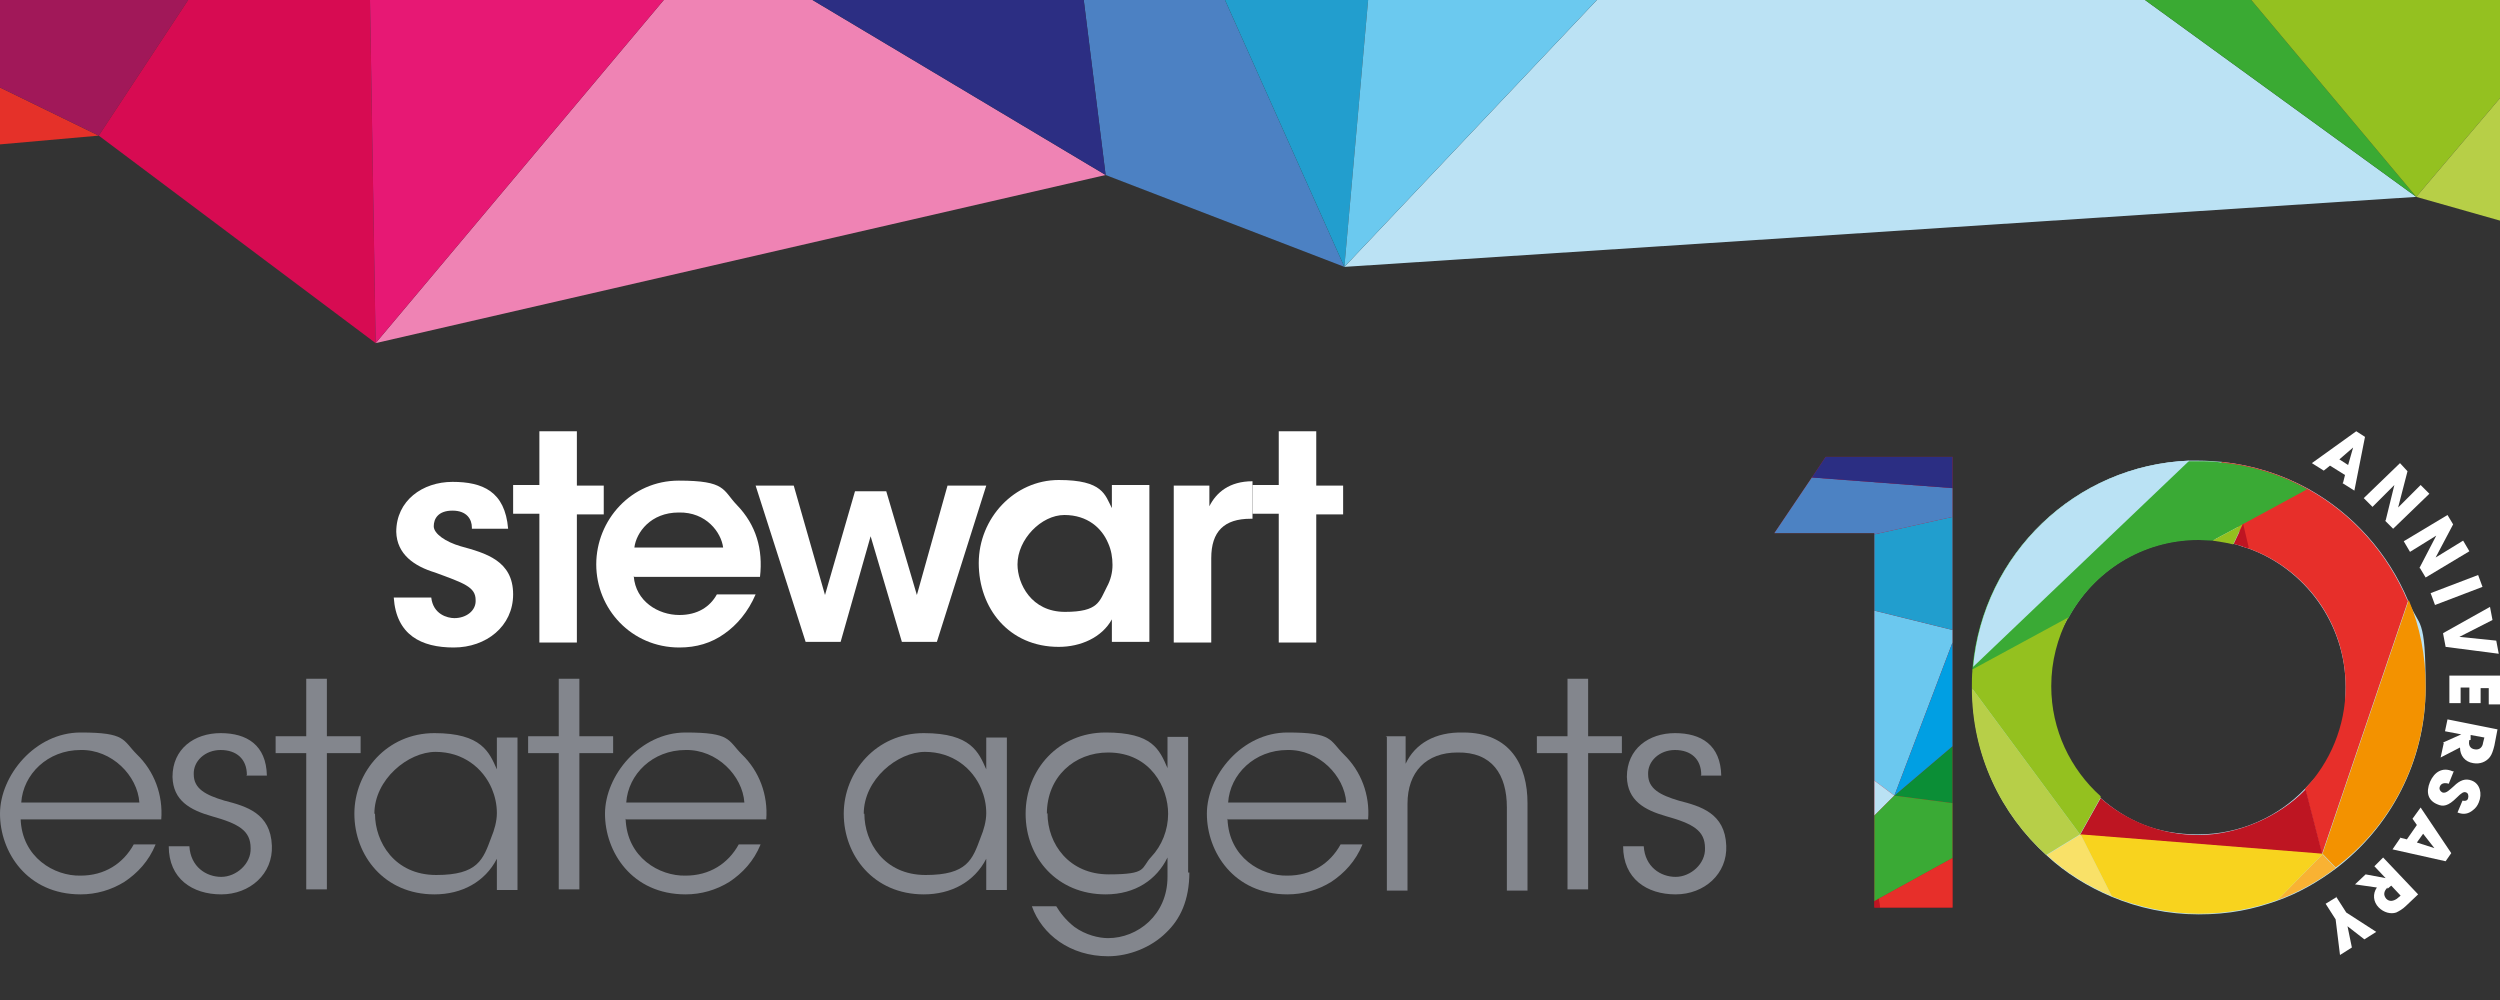<?xml version="1.0" encoding="UTF-8"?>
<svg id="Layer_1" xmlns="http://www.w3.org/2000/svg" width="400" height="160" version="1.1" viewBox="0 0 400 160">
  <rect x="0" y="0" width="400" height="160" fill="#333333" stroke="none"/>
  <!-- Generator: Adobe Illustrator 29.1.0, SVG Export Plug-In . SVG Version: 2.1.0 Build 142)  -->
  <defs>
    <style>
      .st0 {
        fill: #2c2e83;
      }

      .st1 {
        fill: #2b2e83;
      }

      .st2 {
        fill: #6bc9ef;
      }

      .st3 {
        fill: #bae2f4;
      }

      .st4 {
        fill: #0b8e36;
      }

      .st5 {
        fill: #4c82c3;
      }

      .st6 {
        fill: #ef83b4;
      }

      .st7 {
        fill: #e71874;
      }

      .st8 {
        fill: #b7cf47;
      }

      .st9 {
        fill: #d70b52;
      }

      .st10 {
        fill: #6bc8ef;
      }

      .st11 {
        fill: #a11859;
      }

      .st12 {
        fill: #f39200;
      }

      .st13 {
        fill: #83868d;
      }

      .st14 {
        fill: #e53129;
      }

      .st15 {
        fill: #be1522;
      }

      .st16 {
        fill: #4c81c3;
      }

      .st17 {
        fill: #229ece;
      }

      .st18 {
        fill: #b7cf48;
      }

      .st19 {
        fill: #fff;
      }

      .st20 {
        fill: #3aaa33;
      }

      .st21 {
        fill: #94c11f;
      }

      .st22 {
        fill: #f9e168;
      }

      .st23 {
        fill: #219ece;
      }

      .st24 {
        fill: #94c120;
      }

      .st25 {
        fill: #bbe2f4;
      }

      .st26 {
        fill: #009fe3;
      }

      .st27 {
        fill: #3aaa35;
      }

      .st28 {
        fill: #f8d31e;
      }

      .st29 {
        fill: #e72f2a;
      }

      .st30 {
        fill: #f9b233;
      }
    </style>
  </defs>
  <g>
    <path class="st19" d="M75.5,84.4c0-1.3-.8-2.7-3.1-2.7s-3,1.3-3,2.5,1.9,2.5,4.3,3.2c4,1.1,8.4,2.3,8.4,7.7,0,5.1-4.3,8.5-9.5,8.5s-9.2-2-9.6-8h6c.3,2.7,2.6,3.3,3.7,3.3,1.9,0,3.5-1.2,3.4-2.9,0-2.1-1.9-2.7-6.5-4.4-3.3-1-6.1-2.9-6.2-6.5,0-5,4.2-8,9-8s8.4,1.5,8.9,7.5h-5.8s0-.2,0-.2Z"/>
    <path class="st19" d="M86.3,82.2h-4.2v-4.6h4.2v-8.6h6v8.7h4.3v4.6h-4.3v20.5h-6s0-20.5,0-20.5Z"/>
    <path class="st19" d="M101.4,92.2c.3,4,3.9,6.2,7.3,6.2,2.9,0,4.9-1.3,6-3.3h6.2c-1.2,2.8-3,4.9-5,6.3-2.1,1.5-4.5,2.2-7.2,2.2-7.7,0-13.3-6.2-13.3-13.3s5.6-13.4,13.2-13.4,7,1.5,9.3,3.9c3.1,3.2,4.2,7.1,3.7,11.5h-20.1ZM115.7,87.6c-.3-2.4-2.7-5.7-7.1-5.6-4.5,0-6.8,3.2-7.1,5.6h14.2Z"/>
    <path class="st19" d="M120.8,77.7h6.2l5,17.5,4.8-16.6h5l4.9,16.6,4.9-17.5h6.2l-7.9,25h-5.6l-5-16.9-4.8,16.9h-5.6l-8-25h0Z"/>
    <path class="st19" d="M183.9,102.7h-6v-3.6c-1.6,2.9-5,4.4-8.5,4.4-8,0-12.8-6.2-12.8-13.4s5.7-13.3,12.8-13.3,7.4,2.4,8.5,4.5v-3.7h6v25.1ZM162.8,90.3c0,3.1,2.2,7.6,7.6,7.6s5.5-1.7,6.7-4c.6-1.1.9-2.3.9-3.5s-.2-2.4-.7-3.5c-1-2.4-3.3-4.5-7-4.5s-7.5,3.9-7.5,7.9h0Z"/>
    <path class="st19" d="M187.9,77.7h5.6v3.3c1.1-2.2,3.2-4,6.9-4v6h-.3c-4.2,0-6.3,2-6.3,6.3v13.5h-6v-25.1h0Z"/>
    <path class="st19" d="M204.6,82.2h-4.2v-4.6h4.2v-8.6h6v8.7h4.3v4.6h-4.3v20.5h-6s0-20.5,0-20.5Z"/>
    <path class="st13" d="M3.3,131c.2,6.2,5.4,9.2,9.6,9.1,3.8,0,6.8-1.9,8.5-5h3.5c-1.1,2.7-2.9,4.6-5,6-2.1,1.3-4.5,2-7,2-8.6,0-12.9-6.8-12.9-12.9s5.6-13,12.9-13,6.7,1.2,9,3.5c2.8,2.7,4.2,6.5,3.9,10.4H3.3ZM22.3,128.4c-.3-4.3-4.4-8.5-9.4-8.4-5.3,0-9.2,3.9-9.5,8.4h18.9Z"/>
    <path class="st13" d="M39.5,124c0-2.6-1.7-4-4.2-4s-4.4,1.8-4.3,3.9c0,2.3,1.9,3.3,4.9,4.2,3.5.9,7.4,2,7.6,7.2.2,4.5-3.5,7.8-8.1,7.8s-8.4-2.5-8.4-7.7h3.3c.2,3.3,2.7,4.9,5.1,4.9s4.8-2.1,4.7-4.6c0-2.8-1.9-3.9-6.2-5.1-3.5-1-6.2-2.5-6.3-6.3,0-4.5,3.5-7,7.7-7s7.3,1.9,7.4,6.8c0,0-3.3,0-3.3,0Z"/>
    <path class="st13" d="M49,120.5h-4.9v-2.7h4.9v-9.2h3.3v9.2h5.4v2.7h-5.4v21.8h-3.3v-21.8Z"/>
    <path class="st13" d="M82.8,142.4h-3.3v-5c-1.9,3.7-5.6,5.7-10,5.7-8,0-12.8-6.2-12.8-12.9s5.2-12.9,12.8-12.9,8.8,3.1,10,5.8v-5.1h3.3v24.5h0ZM60,130.2c0,4.5,3.1,9.8,9.8,9.8s7.5-2.5,8.8-6c.5-1.2.9-2.6.9-3.9,0-1.4-.3-2.7-.8-3.9-1.4-3.3-4.6-5.9-9-5.9s-9.8,4.4-9.8,9.9h0Z"/>
    <path class="st13" d="M89.4,120.5h-4.9v-2.7h4.9v-9.2h3.3v9.2h5.4v2.7h-5.4v21.8h-3.3v-21.8Z"/>
    <path class="st13" d="M100.1,131c.2,6.2,5.4,9.2,9.6,9.1,3.8,0,6.8-1.9,8.5-5h3.5c-1.1,2.7-2.9,4.6-5,6-2.1,1.3-4.5,2-7,2-8.6,0-12.9-6.8-12.9-12.9s5.6-13,12.9-13,6.7,1.2,9,3.5c2.8,2.7,4.2,6.5,3.9,10.4h-22.4ZM119.1,128.4c-.3-4.3-4.4-8.5-9.4-8.4-5.3,0-9.2,3.9-9.5,8.4h18.9Z"/>
    <path class="st13" d="M161.1,142.4h-3.3v-5c-1.9,3.7-5.6,5.7-10,5.7-8,0-12.8-6.2-12.8-12.9s5.2-12.9,12.8-12.9,8.8,3.1,10,5.8v-5.1h3.3v24.5h0ZM138.3,130.2c0,4.5,3.1,9.8,9.8,9.8s7.5-2.5,8.8-6c.5-1.2.9-2.6.9-3.9,0-1.4-.3-2.7-.8-3.9-1.4-3.3-4.6-5.9-9-5.9s-9.8,4.4-9.8,9.9h0Z"/>
    <path class="st13" d="M190.3,139.5c0,4.6-1.5,7.6-3.7,9.7-2.4,2.4-6,3.8-9.3,3.8-6.1,0-10.6-3.5-12.2-8h3.9c.6,1,1.5,2.2,2.9,3.3,1.8,1.3,3.9,1.8,5.4,1.8,4.7,0,9.5-3.7,9.5-9.8v-3.1c-1.7,3.5-5.1,5.9-9.9,5.9-7.7,0-12.8-5.8-12.8-12.9s5.3-13,12.8-13,8.6,2.7,9.9,5.7v-5h3.3v21.7h.2,0ZM167.6,130.1c0,5,3.5,9.8,9.8,9.8s5.1-1,6.8-2.8c1.7-1.8,2.7-4.3,2.7-6.9,0-2.1-.7-4.5-2.2-6.4s-3.9-3.4-7.4-3.4c-5.4,0-9.8,3.9-9.8,9.8h0Z"/>
    <path class="st13" d="M196.4,131c.2,6.2,5.4,9.2,9.6,9.1,3.8,0,6.8-1.9,8.5-5h3.5c-1.1,2.7-2.9,4.6-5,6-2.1,1.3-4.5,2-7,2-8.6,0-12.9-6.8-12.9-12.9s5.6-13,12.9-13,6.7,1.2,9,3.5c2.8,2.7,4.2,6.5,3.9,10.4h-22.4ZM215.4,128.4c-.3-4.3-4.4-8.5-9.4-8.4-5.3,0-9.2,3.9-9.5,8.4h18.9Z"/>
    <path class="st13" d="M221.7,117.8h3.2c0,1.4,0,2.7,0,4.4,1.5-3.2,4.7-5.1,9.2-5,7.6,0,10.3,5.3,10.3,11.3v14h-3.3v-13.3c0-5.3-2.4-8.9-7.9-8.8-5,0-8,3.1-8,8.2v13.9h-3.3v-24.6h0Z"/>
    <path class="st13" d="M250.8,120.5h-4.9v-2.7h4.9v-9.2h3.3v9.2h5.4v2.7h-5.4v21.8h-3.3v-21.8Z"/>
    <path class="st13" d="M272.2,124c0-2.6-1.7-4-4.2-4s-4.4,1.8-4.3,3.9c0,2.3,1.9,3.3,4.9,4.2,3.5.9,7.4,2,7.6,7.2.2,4.5-3.5,7.8-8.1,7.8s-8.4-2.5-8.4-7.7h3.3c.2,3.3,2.7,4.9,5.1,4.9s4.8-2.1,4.7-4.6c0-2.8-1.9-3.9-6.2-5.1-3.5-1-6.2-2.5-6.3-6.3,0-4.5,3.5-7,7.7-7s7.3,1.9,7.4,6.8h-3.3Z"/>
  </g>
  <g>
    <polygon class="st14" points="15.8 21.7 0 23.1 0 14 15.8 21.7"/>
    <polygon class="st11" points="15.8 21.7 30.1 0 0 0 0 14 15.8 21.7"/>
    <polygon class="st9" points="60.1 54.9 59.2 0 30.1 0 15.8 21.7 60.1 54.9"/>
    <polygon class="st6" points="176.9 28 130 0 106.2 0 60.1 54.9 176.9 28"/>
    <polygon class="st16" points="215.1 42.7 196 0 173.4 0 176.9 28 215.1 42.7"/>
    <polygon class="st25" points="386.6 31.5 343.2 0 255.5 0 215.1 42.7 386.6 31.5"/>
    <polygon class="st7" points="60.1 54.9 106.2 0 59.2 0 60.1 54.9"/>
    <polygon class="st0" points="176.9 28 173.4 0 130 0 176.9 28"/>
    <polygon class="st17" points="215.1 42.7 218.9 0 196 0 215.1 42.7"/>
    <polygon class="st2" points="215.1 42.7 218.9 0 255.5 0 215.1 42.7"/>
    <polygon class="st20" points="360.2 0 343.2 0 386.6 31.5 360.2 0"/>
    <polygon class="st24" points="400 0 360.2 0 386.6 31.5 400 15.7 400 0"/>
    <polygon class="st8" points="400 15.7 400 35.3 386.6 31.5 400 15.7"/>
  </g>
  <g>
    <g>
      <path class="st19" d="M374.9,77.2l.3-1.2-2.4-1.5-1,.8-1.9-1.2,7.1-5.1,1.4.9-1.7,8.6-1.9-1.2ZM376.5,71.6h0s-2.2,1.9-2.2,1.9l1.4.9.8-2.8Z"/>
      <path class="st19" d="M381.7,83.3l1.4-5.7-3.5,3.5-1.4-1.4,5.8-5.6,1.2,1.3-1.5,5.8,3.6-3.6,1.4,1.4-5.8,5.6-1.3-1.3Z"/>
      <path class="st19" d="M387.1,90.9l2.7-5.2-4.2,2.6-1-1.7,7-4.2.9,1.5-2.8,5.3,4.4-2.7,1,1.7-7,4.2-.9-1.5Z"/>
      <path class="st19" d="M388.9,94.9l7.6-2.9.7,1.9-7.6,2.9-.7-1.9Z"/>
      <path class="st19" d="M390.9,101.3l7.5-4.2.4,2.1-5.3,2.7h0s5.9.6,5.9.6l.4,2.1-8.5-1.1-.4-2.1Z"/>
      <path class="st19" d="M391.9,108.1h8.1c0,.1,0,4.6,0,4.6h-1.8s0-2.6,0-2.6h-1.3s0,2.4,0,2.4h-1.8s0-2.5,0-2.5h-1.4s0,2.5,0,2.5h-1.8s0-4.5,0-4.5Z"/>
      <path class="st19" d="M390.9,118.8l2.9-1.3h0s-2.6-.5-2.6-.5l.4-1.9,8,1.6-.5,2.6c-.2.8-.4,1.4-.7,1.8-.6.8-1.6,1.2-2.7,1-1.3-.2-2.1-1.2-2.1-2.5l-3.1,1.6.5-2.3ZM395.1,118.4c-.2.8.1,1.4.9,1.5.7.1,1.2-.3,1.3-1.1l.2-.8-2.2-.4v.8Z"/>
      <path class="st19" d="M393.9,128.1c.6.1.9,0,1-.4.1-.4,0-.8-.3-.9-.4-.2-.8.1-1.5.8-1.4,1.4-2.2,1.5-3.1,1.1-1.5-.6-1.9-1.9-1.2-3.6.7-1.6,2-2.4,3.6-1.7h.2c0,0-.8,2-.8,2-.6-.2-1.2-.1-1.4.4-.2.4,0,.8.4,1,.6.2,1.2-.5,1.8-1,1-1,1.9-1.3,2.9-.9,1.3.5,1.7,2.1,1.1,3.5-.2.5-.5.9-.9,1.2-.7.6-1.5.8-2.5.4l.8-1.9Z"/>
      <path class="st19" d="M383.9,134l1.2.3,1.6-2.3-.7-1,1.3-1.8,4.9,7.3-.9,1.3-8.5-1.9,1.3-1.9ZM389.5,135.7h0s-1.8-2.3-1.8-2.3l-1,1.4,2.8.9Z"/>
      <path class="st19" d="M378.5,139.9l3.2.6h0s-1.8-1.9-1.8-1.9l1.4-1.4,5.6,5.9-1.9,1.8c-.6.6-1.2.9-1.6,1.1-.9.3-2,0-2.8-.8-.9-.9-1-2.2-.3-3.2l-3.5-.5,1.7-1.6ZM382,142c-.6.6-.7,1.2-.2,1.8.5.5,1.1.4,1.7,0l.6-.5-1.5-1.6-.6.5Z"/>
      <path class="st19" d="M373.8,143.5l1.6,2.5,4.8,3.1-1.9,1.2-2.7-2.1.7,3.4-1.9,1.2-.7-5.7-1.6-2.5,1.8-1.1Z"/>
    </g>
    <path class="st3" d="M330.9,98.9c4-7.5,11.8-12.6,20.9-12.6s1.5,0,2.2.1c1.1.1,2.3.3,3.3.6.5.1,1.1.3,1.6.5.2,0,.5.2.7.2,9.1,3.2,15.7,12,15.7,22.2s-2.5,12-6.5,16.3c-4.3,4.5-10.4,7.3-17.1,7.3s-11.5-2.2-15.7-5.9c0,0,0,0,0,0-4.9-4.3-7.9-10.6-7.9-17.6s1-7.7,2.7-11h0ZM385.3,96.1h0c-3.2-7.6-8.8-13.9-16-17.9-4.2-2.3-8.9-3.8-13.8-4.3-1.2-.1-2.5-.2-3.7-.2s-1,0-1.5,0c-18.3.7-33,15-34.6,33,0,.2,0,.3,0,.5,0,.9-.1,1.8-.1,2.8s0,.1,0,.2c0,10.6,4.6,20.1,11.9,26.7,3,2.8,6.6,5,10.4,6.6,4.3,1.8,9,2.8,13.9,2.8s8.7-.8,12.6-2.2c3.4-1.2,6.5-3,9.3-5.1,8.7-6.6,14.4-17.1,14.4-28.9s-1-9.6-2.7-13.8Z"/>
    <polygon class="st15" points="312.4 73.1 312.4 145.2 299.9 145.2 299.9 85.3 283.9 85.3 289.9 76.4 292.1 73.1 312.4 73.1"/>
    <path class="st29" d="M385.3,96.1h0s-13.8,40.6-13.8,40.6l-2.7-10.5c4-4.2,6.5-10,6.5-16.3,0-10.3-6.5-19-15.7-22.2-.2,0-.5-.2-.7-.2l-.6-2.5h0s-.2-.7-.2-.7l-2.7-10.4c5,.5,9.7,2,13.8,4.3,7.2,4,12.8,10.3,16,17.9Z"/>
    <path class="st27" d="M369.3,78.2l-10.5,5.7-.7.4-4.1,2.2c-.7,0-1.5-.1-2.2-.1-9.1,0-16.9,5.1-20.9,12.6h0s-15.3,8.3-15.3,8.3c0-.2,0-.3,0-.5,1.6-18,16.4-32.3,34.6-33,.5,0,1,0,1.5,0,1.3,0,2.5,0,3.7.2,5,.5,9.7,2,13.8,4.3Z"/>
    <path class="st3" d="M350.3,73.7l-34.6,33c1.6-18,16.4-32.3,34.6-33Z"/>
    <path class="st21" d="M358.8,83.9l-.5,1.1h0s-1,2.1-1,2.1c-1.1-.3-2.2-.4-3.3-.6l4.1-2.2.7-.4Z"/>
    <path class="st15" d="M359.7,87.7c-.2,0-.5-.2-.7-.2-.5-.2-1.1-.3-1.6-.5l1-2.1h0s.5-1.1.5-1.1l.9,3.8Z"/>
    <path class="st12" d="M388.1,109.9c0,11.8-5.6,22.3-14.4,28.9l-2.1-2.2,13.8-40.6h0c1.8,4.3,2.7,8.9,2.7,13.8Z"/>
    <path class="st30" d="M373.7,138.9c-2.8,2.1-6,3.9-9.3,5.1l7.2-7.3,2.1,2.2Z"/>
    <path class="st15" d="M371.6,136.7l-38.8-3.1,3.3-5.9c4.2,3.7,9.7,5.9,15.7,5.9s12.8-2.8,17.1-7.3l2.7,10.5Z"/>
    <path class="st22" d="M337.9,143.4c-3.8-1.6-7.4-3.8-10.4-6.6l5.4-3.3,5,9.9Z"/>
    <path class="st28" d="M371.6,136.7l-7.2,7.3c-3.9,1.4-8.1,2.2-12.6,2.2s-9.6-1-13.9-2.8l-5-9.9,38.8,3.1Z"/>
    <path class="st18" d="M332.8,133.5l-5.4,3.3c-7.3-6.6-11.9-16.1-11.9-26.7l17.3,23.4Z"/>
    <path class="st21" d="M336.1,127.6l-3.3,5.9-17.3-23.4c0,0,0-.1,0-.2,0-.9,0-1.8.1-2.8l15.3-8.3h0c-1.7,3.3-2.7,7-2.7,11,0,7,3.1,13.3,7.9,17.6Z"/>
    <polygon class="st10" points="312.4 100.8 312.4 102.8 303.1 127.3 299.9 124.9 299.9 97.7 312.4 100.8"/>
    <polygon class="st23" points="312.4 82.7 312.4 100.8 299.9 97.7 299.9 85.5 312.4 82.7"/>
    <polygon class="st5" points="312.4 78.1 312.4 82.7 299.9 85.5 299.9 85.3 283.9 85.3 289.9 76.4 312.4 78.1"/>
    <polygon class="st1" points="312.4 73.1 312.4 78.1 289.9 76.4 292.1 73.1 312.4 73.1"/>
    <polygon class="st3" points="303.1 127.3 299.9 130.5 299.9 124.9 303.1 127.3"/>
    <polygon class="st4" points="312.4 119.4 312.4 128.5 303.1 127.3 312.4 119.4"/>
    <polygon class="st26" points="312.4 102.8 312.4 119.4 303.1 127.3 312.4 102.8"/>
    <polygon class="st27" points="312.4 128.5 312.4 137.3 300.6 143.8 299.9 144.2 299.9 130.5 303.1 127.3 312.4 128.5"/>
    <polygon class="st29" points="312.4 137.3 312.4 145.2 300.8 145.2 300.6 143.8 312.4 137.3"/>
    <polygon class="st15" points="300.8 145.2 299.9 145.2 299.9 144.2 300.6 143.8 300.8 145.2"/>
  </g>
</svg>